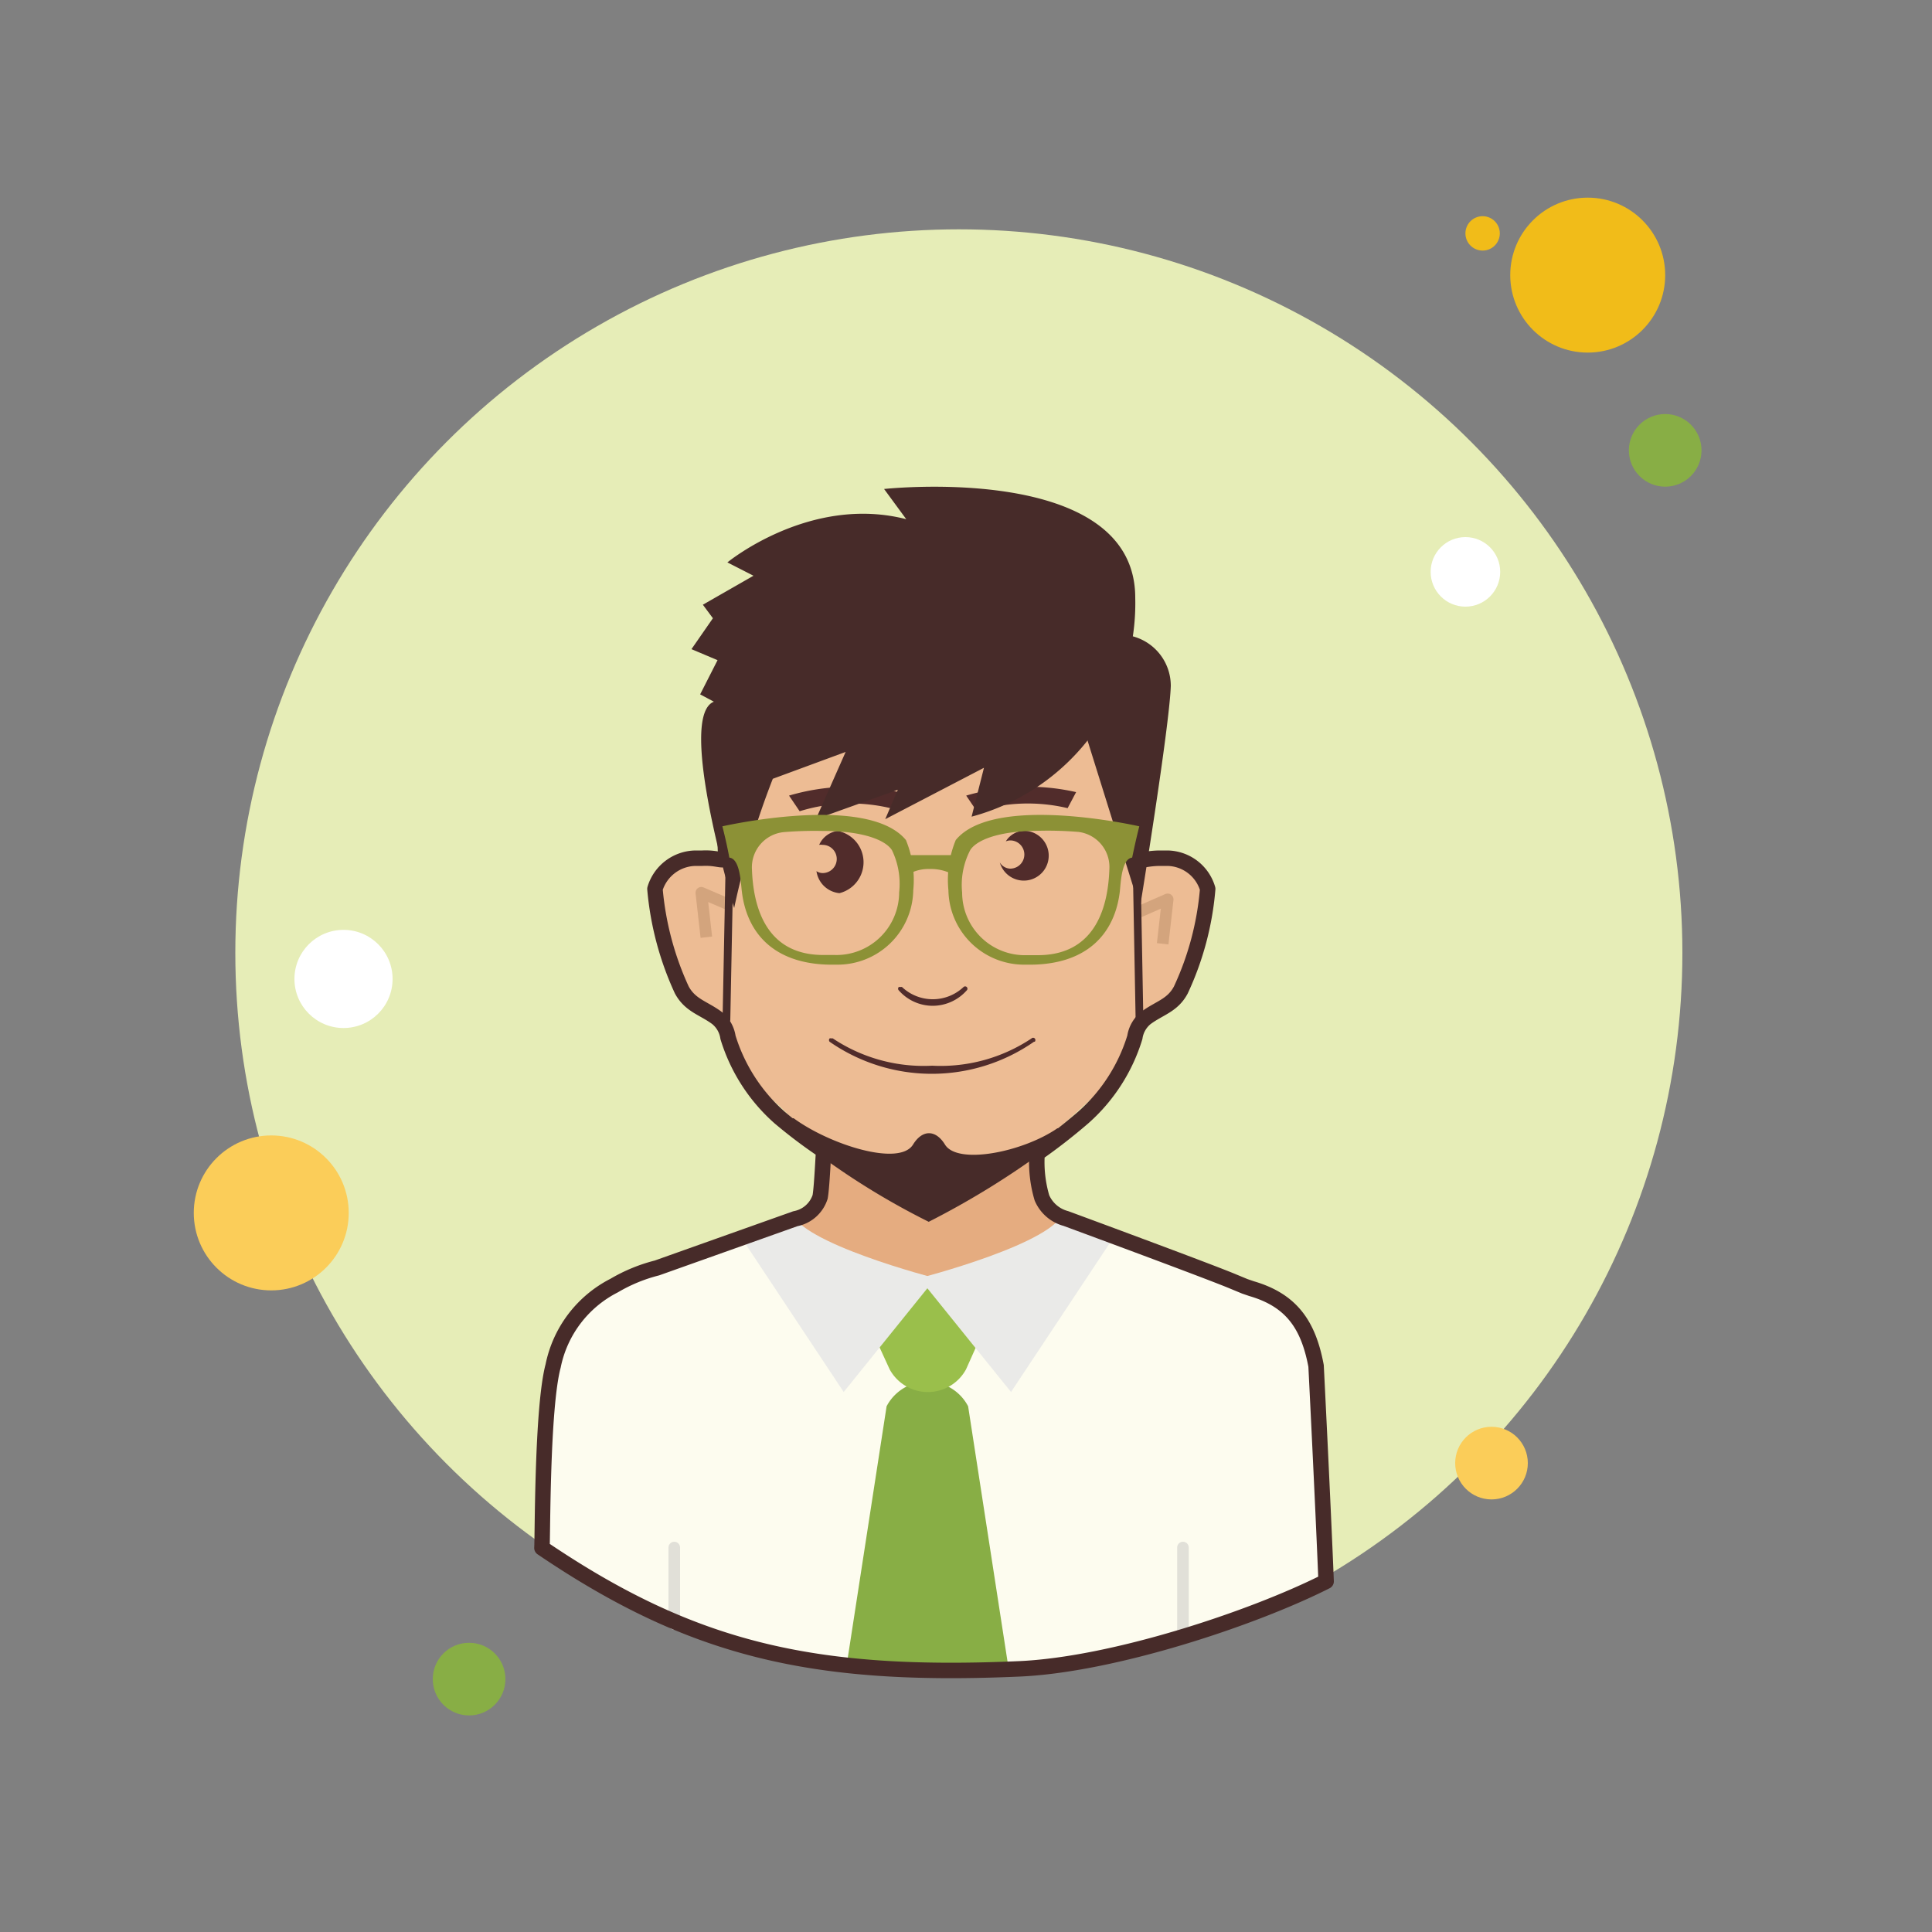 <svg xmlns="http://www.w3.org/2000/svg" viewBox="0 0 100 100" width="100" height="100" style="fill: rgb(0, 0, 0);"><rect x="0" y="0" width="100" height="100" fill="#808080" stroke="none"/><defs><style>.cls-1{fill:#fff;}.cls-2{fill:#f1bc19;}.cls-3{fill:#e6edb7;}.cls-4{fill:#88ae45;}.cls-5{fill:#fbcd59;}.cls-6{fill:#e5ac80;}.cls-7{fill:#fdfcef;}.cls-13,.cls-14,.cls-15,.cls-8{fill:none;stroke-linejoin:round;}.cls-8{stroke:#e1e0d8;}.cls-13,.cls-15,.cls-8{stroke-linecap:round;}.cls-14,.cls-8{stroke-width:0.6px;}.cls-9{fill:#9abf4b;}.cls-10{fill:#eaeae8;}.cls-11{fill:#edbc94;}.cls-12{fill:#512c2b;}.cls-13,.cls-15{stroke:#472b29;}.cls-13{stroke-width:0.8px;}.cls-14{stroke:#d3a47d;}.cls-15{stroke-width:0.4px;}.cls-16{fill:#472b29;}.cls-17{fill:#8c9136;}</style></defs><title>people man_10</title><g id="line2"><g id="_grupa_" data-name="&lt;grupa&gt;"><circle class="cls-1" cx="20.32" cy="55.99" r="0.89"/><circle class="cls-1" cx="79.37" cy="31.12" r="0.68"/><circle class="cls-2" cx="76.74" cy="12.08" r="0.89"/><circle class="cls-2" cx="20.81" cy="63.66" r="0.89"/><circle class="cls-3" cx="49.63" cy="49.32" r="37.45"/><circle class="cls-2" cx="82.18" cy="14.24" r="4.01"/><circle class="cls-4" cx="86.19" cy="23.31" r="1.88"/><circle class="cls-5" cx="77.2" cy="75.73" r="1.88"/><circle class="cls-5" cx="14.04" cy="62.78" r="4.01"/><circle class="cls-4" cx="24.28" cy="86.91" r="1.88"/><circle class="cls-1" cx="75.85" cy="29.6" r="1.8"/><circle class="cls-1" cx="17.78" cy="50.67" r="2.54"/><path class="cls-6" d="M68.12,70.53c-.4-2.15-1.28-3.41-3.34-4l-.35-.12-.58-.24c-1.25-.53-8.68-3.27-8.68-3.27a1.87,1.87,0,0,1-1.24-1.08,8.66,8.66,0,0,1-.23-2.91,46.9,46.9,0,0,1-5,1.42c-1.9.18-6-2.27-6-2.27s-.1,3-.23,3.71a1.67,1.67,0,0,1-1.28,1.13L34,65.46a8.11,8.11,0,0,0-2.21.91,7.52,7.52,0,0,0-3.16,4.16s-.47,3.31-.45,3.43c0,.47-.09,1-.13,1.51,7.76,5.26,14,6.73,24.69,6.26,4.87-.21,12.1-2.61,15.9-4.52C68.47,73,68.12,70.53,68.12,70.53Z"/><path class="cls-7" d="M64.78,66.68l-.35-.12-.58-.24c-.77-.33-3.91-1.5-6.19-2.35l-.1,0c-2.52,1.29-6.1,3.23-9.39,3.23s-6.58-1.75-9.38-3.23l-.32.09L34,65.63a8.44,8.44,0,0,0-2.21.91,7.59,7.59,0,0,0-3.16,4.16s-.47,3.32-.45,3.44c0,.46-.09,5.44-.13,6,7.76,5.26,14,6.73,24.69,6.26,4.87-.21,12.1-2.61,15.9-4.53-.21-4.22-.56-11.15-.56-11.15C67.72,68.56,66.84,67.3,64.78,66.68Z"/><line class="cls-8" x1="34.9" y1="80.1" x2="34.9" y2="84.05"/><line class="cls-8" x1="61.23" y1="80.1" x2="61.23" y2="84.75"/><path class="cls-4" d="M50.11,72.79l2.11,13.67H43.78l2.11-13.67A2.38,2.38,0,0,1,50.11,72.79Z"/><path class="cls-9" d="M46.05,70.88,44.1,66.63h7.8L50,70.88A2.25,2.25,0,0,1,46.05,70.88Z"/><path class="cls-10" d="M40.94,62.68l-2.39,1.65,5.12,7.72,4.75-5.89S41.29,64.33,40.94,62.68Z"/><path class="cls-10" d="M55.06,62.68l2.39,1.65-5.12,7.72-4.75-5.89S54.71,64.33,55.06,62.68Z"/><path class="cls-11" d="M60.42,44.17h-.36c-1,0-1.24.34-1.2-.25.08-1-.07-5.29-.07-5.51,0-4.39-4.65-8-10.46-8.18h-.24c-5.81.2-10.46,3.79-10.46,8.18,0,.22-.15,4.46-.07,5.51,0,.59-.24.21-1.2.25H36a2.23,2.23,0,0,0-2.1,1.56c.13.08.61,3.68,1.39,5.1.44.79,1.12.91,1.82,1.42a1.51,1.51,0,0,1,.57,1,8.84,8.84,0,0,0,2.67,4c.59.56,4.5,4.67,7.86,4.46s7.27-3.9,7.86-4.46a8.84,8.84,0,0,0,2.67-4,1.51,1.51,0,0,1,.57-1c.7-.51,1.38-.63,1.81-1.42.78-1.42,1.26-5,1.39-5.1A2.21,2.21,0,0,0,60.42,44.17Z"/><path class="cls-12" d="M48.27,52.06a2.36,2.36,0,0,0,1.77-.8.12.12,0,0,0,0-.17h0a.12.12,0,0,0-.17,0,2.32,2.32,0,0,1-3.18,0,.15.15,0,0,0-.09,0,.11.11,0,0,0-.08,0,.12.12,0,0,0,0,.17A2.34,2.34,0,0,0,48.27,52.06Z"/><path class="cls-12" d="M46.09,41.83l.43-.83a11.25,11.25,0,0,0-5.68.18l.55.81A8.91,8.91,0,0,1,46.09,41.83Z"/><path class="cls-12" d="M55.26,41.83,55.7,41a11.29,11.29,0,0,0-5.69.18l.55.81A8.91,8.91,0,0,1,55.26,41.83Z"/><path class="cls-12" d="M43.45,43a1.22,1.22,0,0,0-1.05.73.57.57,0,0,1,.18,0,.73.73,0,0,1,0,1.46.58.58,0,0,1-.32-.1,1.33,1.33,0,0,0,1.19,1.14,1.65,1.65,0,0,0,0-3.2Z"/><path class="cls-12" d="M53,43a1.15,1.15,0,0,0-.94.55.59.59,0,0,1,.23-.05.73.73,0,0,1,0,1.46.65.65,0,0,1-.54-.32A1.29,1.29,0,1,0,53,43Z"/><path class="cls-12" d="M53.56,53.92a.13.13,0,0,0,0-.17h0a.12.12,0,0,0-.17,0,8.47,8.47,0,0,1-5.14,1.41,8.47,8.47,0,0,1-5.14-1.41.11.11,0,0,0-.08,0,.12.12,0,0,0-.09,0,.13.13,0,0,0,0,.17,9.26,9.26,0,0,0,10.58,0Z"/><path class="cls-13" d="M68.12,70.7c-.4-2.14-1.28-3.4-3.34-4l-.35-.12-.58-.24c-1.25-.53-8.68-3.27-8.68-3.27A1.87,1.87,0,0,1,53.93,62a6.51,6.51,0,0,1-.25-2.3,29.94,29.94,0,0,0,2.39-1.86,9.08,9.08,0,0,0,2.67-4.15,1.58,1.58,0,0,1,.57-1c.7-.52,1.38-.64,1.81-1.45a15.35,15.35,0,0,0,1.39-5.23,2.21,2.21,0,0,0-2.09-1.59h-.36c-1,0-1.24.34-1.2-.26.08-1.08-.07-5.43-.07-5.64,0-4.51-4.65-8.19-10.46-8.39h-.24c-5.81.2-10.46,3.88-10.46,8.39,0,.21-.15,4.56-.07,5.64,0,.6-.24.21-1.2.26H36a2.23,2.23,0,0,0-2.1,1.59,15.71,15.71,0,0,0,1.39,5.23c.44.81,1.12.93,1.82,1.45a1.58,1.58,0,0,1,.57,1,9.08,9.08,0,0,0,2.67,4.15,25.73,25.73,0,0,0,2.28,1.72c-.05.91-.11,2-.18,2.39a1.67,1.67,0,0,1-1.28,1.13L34,65.63a8.44,8.44,0,0,0-2.21.91,6,6,0,0,0-3.16,4.16c-.58,2.17-.54,8.88-.58,9.42,7.76,5.26,14,6.73,24.69,6.26,4.87-.21,12.1-2.61,15.9-4.53C68.47,77.63,68.12,70.7,68.12,70.7Z"/><polyline class="cls-14" points="58.95 47.2 60.44 46.55 60.18 48.85"/><polyline class="cls-14" points="37.79 46.85 36.3 46.21 36.56 48.51"/><line class="cls-15" x1="37.77" y1="44.13" x2="37.6" y2="52.78"/><line class="cls-15" x1="58.82" y1="44.13" x2="58.98" y2="52.78"/><path class="cls-16" d="M54.73,58.4c-1.79,1.23-5.17,1.91-5.82.84-.48-.78-1.17-.78-1.65,0-.71,1.16-4.33,0-6.18-1.36-.52,0,0,.17-.42.54a38.44,38.44,0,0,0,7.41,4.82h0A43.31,43.31,0,0,0,55,58.85C54.61,58.42,55.3,58.41,54.73,58.4Z"/><path class="cls-16" d="M58.48,32.9a2.65,2.65,0,0,1,2.12,2.6C60.53,37.65,59,47,59,47L56,37.4l2.51-4.5Z"/><path class="cls-16" d="M46.92,26.89l-1.16-1.58s13-1.42,13,5.63a11.43,11.43,0,0,1-8.47,11.33l.64-2.53L45.82,42.4l.65-1.52L42.23,42.4l1.54-3.48L40,40.31A42.73,42.73,0,0,0,38,47s-3-9.91-1.05-10.68l-.71-.38.9-1.77-1.35-.57L36.9,32l-.52-.7L39,29.8l-1.35-.69s4.31-3.55,9.32-2.22Z"/><path class="cls-17" d="M46.89,43.48c-2-2.43-9.49-.71-9.5-.71q.21.82.36,1.62c.56.06.59,1.31.65,1.77.27,2.21,1.75,3.84,4.87,3.77a3.92,3.92,0,0,0,4-3.85A5.41,5.41,0,0,0,46.89,43.48Zm-.35,2.71a3.25,3.25,0,0,1-3.35,3.24h-.58c-3.1,0-3.63-2.72-3.69-4.44a1.83,1.83,0,0,1,1.65-1.92,19.39,19.39,0,0,1,2-.06c2.32,0,3.33.56,3.6,1A4,4,0,0,1,46.54,46.19Z"/><path class="cls-17" d="M49.09,46.08a3.92,3.92,0,0,0,4,3.85c3.12.07,4.6-1.56,4.87-3.77.05-.46.09-1.71.64-1.77.11-.53.23-1.07.37-1.62,0,0-7.51-1.72-9.5.71A5.41,5.41,0,0,0,49.09,46.08ZM50.22,44c.27-.44,1.28-1,3.6-1a19.39,19.39,0,0,1,2,.06A1.83,1.83,0,0,1,57.42,45c-.06,1.72-.59,4.43-3.69,4.44h-.58a3.25,3.25,0,0,1-3.35-3.24A3.9,3.9,0,0,1,50.22,44Z"/><path class="cls-17" d="M49.52,45.38a2.4,2.4,0,0,0-1.4-.4,2.08,2.08,0,0,0-1.3.4c-.13-.37-.27-.75-.41-1.12h3.51Z"/></g></g></svg>